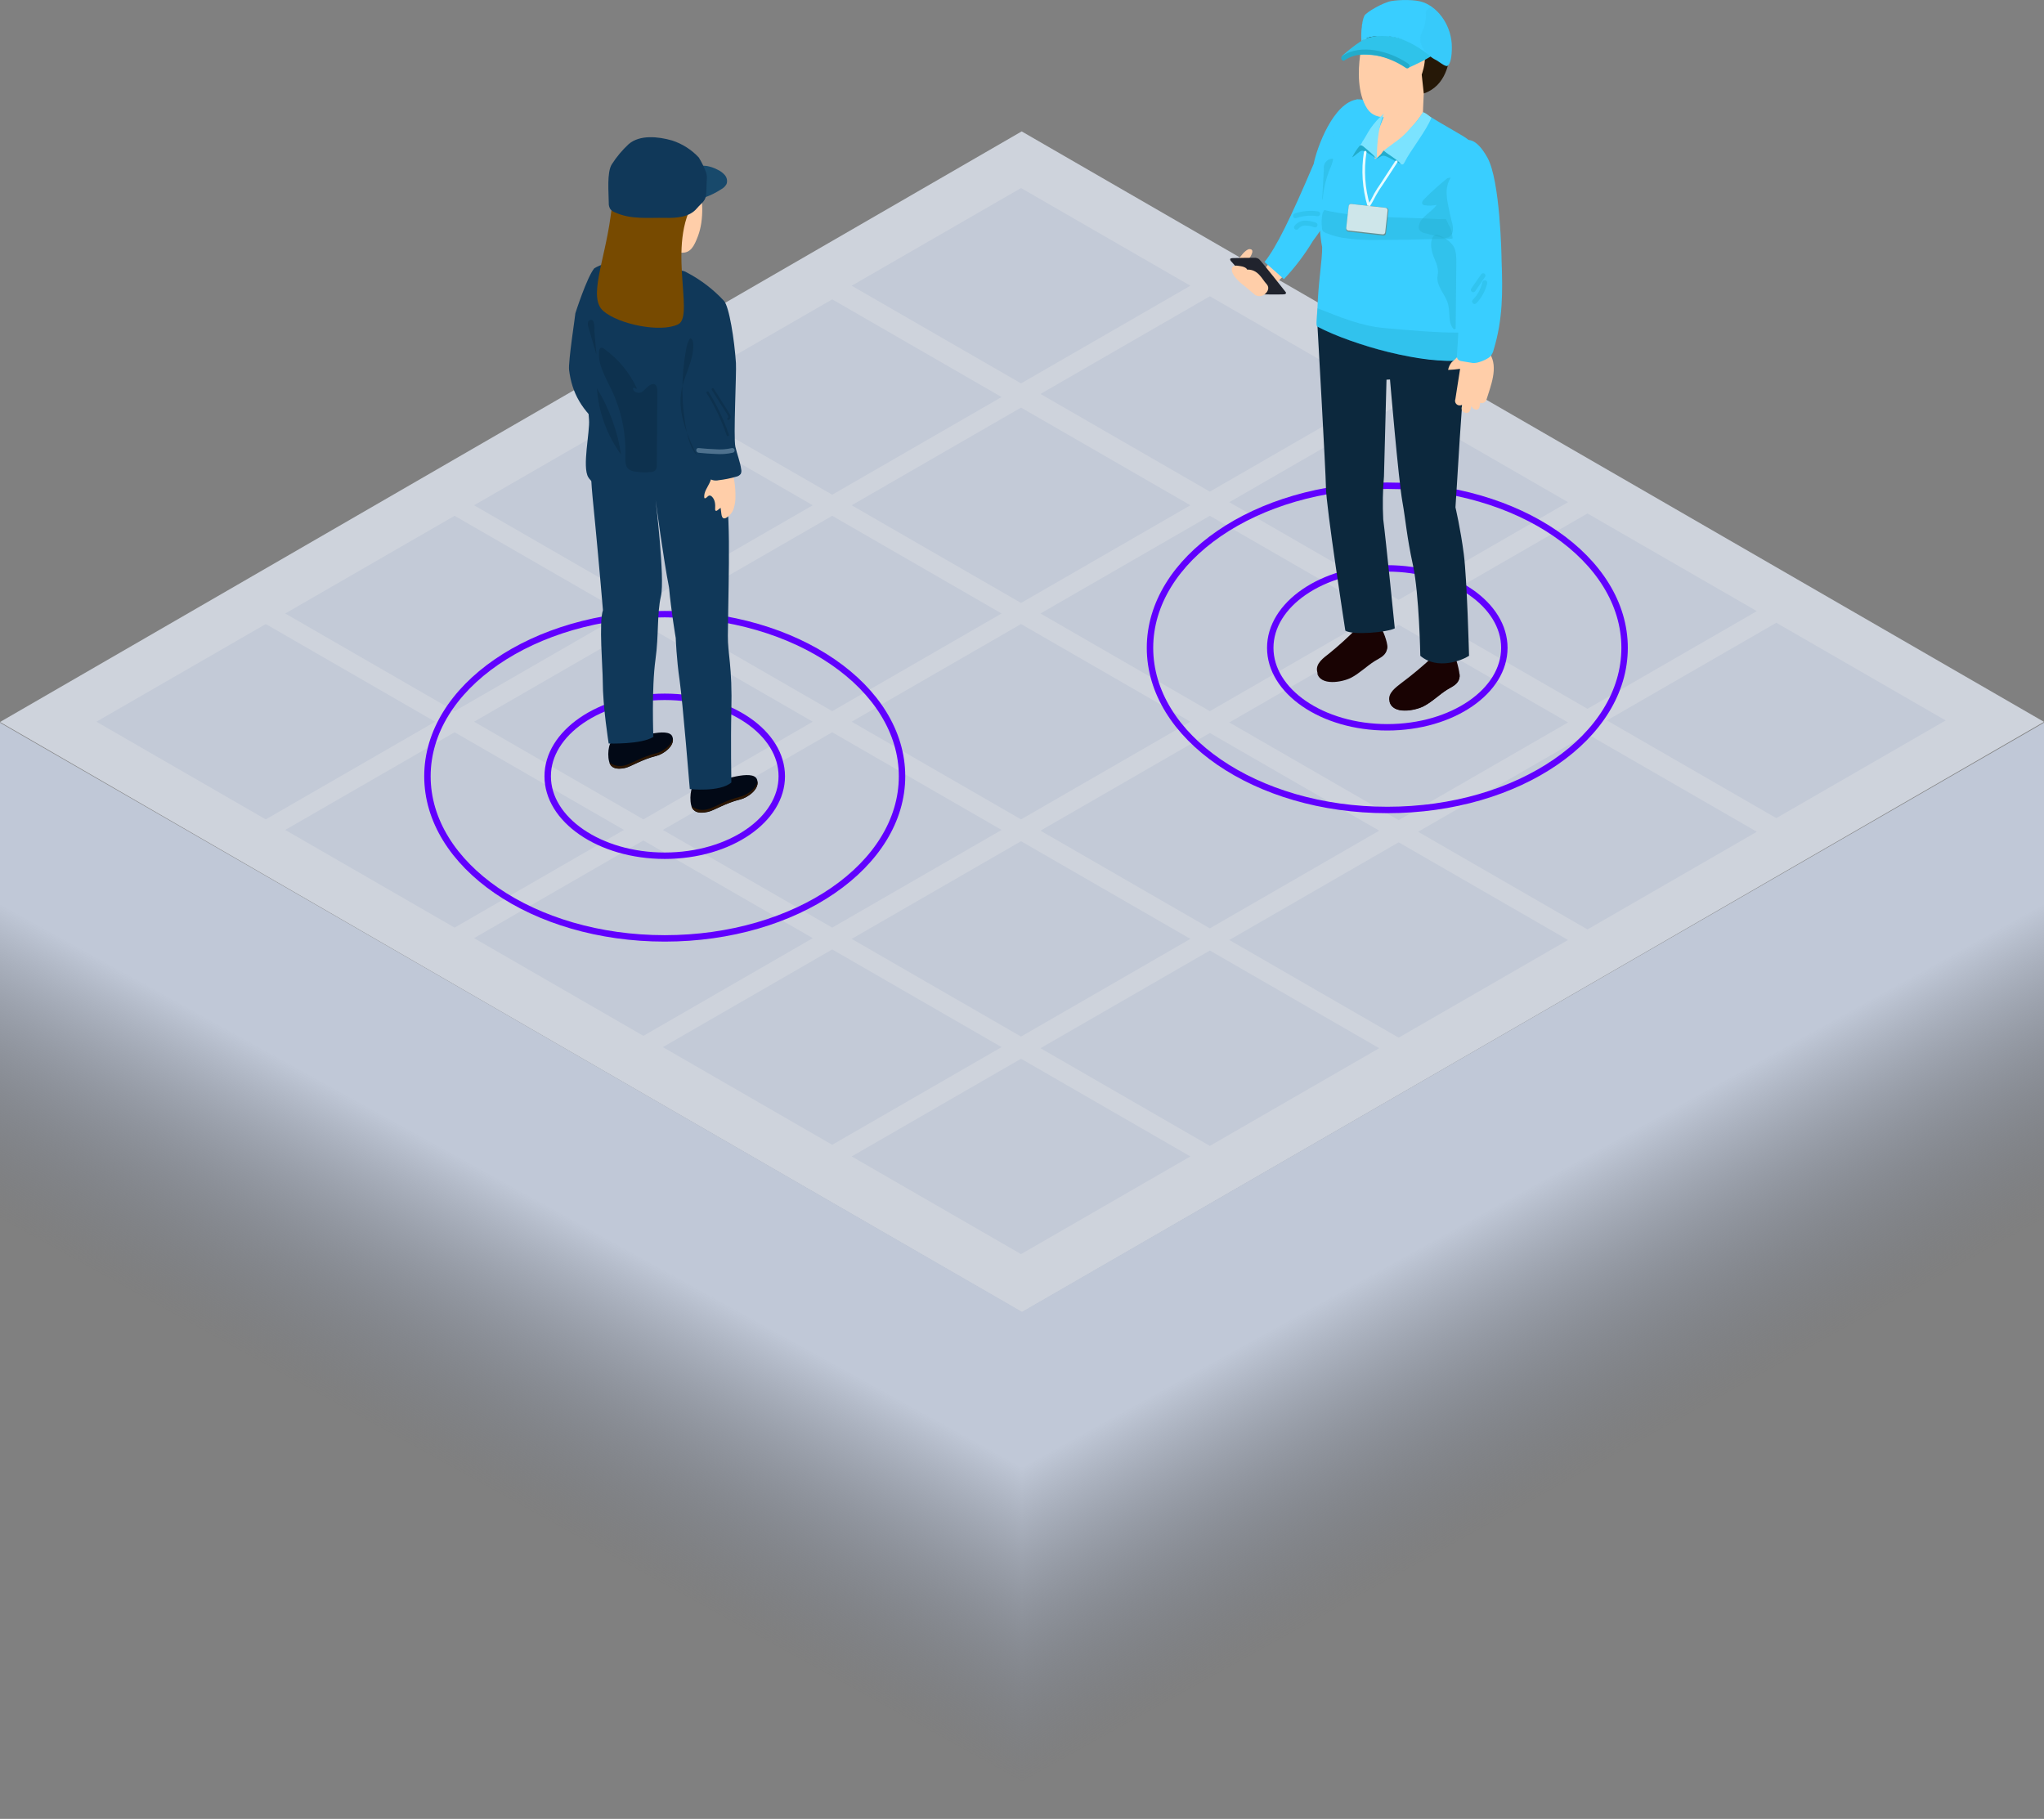 <svg width="318" height="283" viewBox="0 0 318 283" fill="none" xmlns="http://www.w3.org/2000/svg">
<rect x="0" y="0" width="318" height="283" fill="#808080" stroke="none"/>
<path d="M158.951 20.445L0 112.34L159 204.21L318 112.316L158.951 20.445Z" fill="#CED3DC"/>
<path d="M158.849 164.732L132.502 179.93L158.849 195.128L185.197 179.93L158.849 164.732Z" fill="#C3CAD7"/>
<path d="M129.474 147.724L103.127 162.922L129.474 178.12L155.822 162.922L129.474 147.724Z" fill="#C3CAD7"/>
<path d="M100.099 130.771L73.751 145.969L100.099 161.167L126.446 145.969L100.099 130.771Z" fill="#C3CAD7"/>
<path d="M70.724 113.932L44.376 129.13L70.724 144.328L97.071 129.13L70.724 113.932Z" fill="#C3CAD7"/>
<path d="M41.347 97.094L15 112.292L41.347 127.49L67.695 112.292L41.347 97.094Z" fill="#C3CAD7"/>
<path d="M188.225 147.893L161.878 163.091L188.225 178.289L214.573 163.091L188.225 147.893Z" fill="#C3CAD7"/>
<path d="M158.85 130.885L132.503 146.083L158.85 161.281L185.198 146.083L158.85 130.885Z" fill="#C3CAD7"/>
<path d="M129.474 113.933L103.127 129.131L129.474 144.329L155.822 129.131L129.474 113.933Z" fill="#C3CAD7"/>
<path d="M100.099 97.094L73.752 112.292L100.099 127.49L126.447 112.292L100.099 97.094Z" fill="#C3CAD7"/>
<path d="M70.724 80.255L44.376 95.453L70.724 110.651L97.071 95.453L70.724 80.255Z" fill="#C3CAD7"/>
<path d="M217.6 131.055L191.253 146.253L217.6 161.451L243.948 146.253L217.6 131.055Z" fill="#C3CAD7"/>
<path d="M188.224 114.047L161.877 129.245L188.224 144.443L214.572 129.245L188.224 114.047Z" fill="#C3CAD7"/>
<path d="M158.849 97.094L132.502 112.292L158.849 127.49L185.197 112.292L158.849 97.094Z" fill="#C3CAD7"/>
<path d="M129.474 80.255L103.126 95.453L129.474 110.651L155.821 95.453L129.474 80.255Z" fill="#C3CAD7"/>
<path d="M100.099 63.417L73.751 78.615L100.099 93.813L126.446 78.615L100.099 63.417Z" fill="#C3CAD7"/>
<path d="M246.975 114.216L220.628 129.414L246.975 144.612L273.323 129.414L246.975 114.216Z" fill="#C3CAD7"/>
<path d="M217.6 97.208L191.253 112.406L217.6 127.604L243.948 112.406L217.6 97.208Z" fill="#C3CAD7"/>
<path d="M188.224 80.255L161.877 95.453L188.224 110.651L214.572 95.453L188.224 80.255Z" fill="#C3CAD7"/>
<path d="M158.849 63.417L132.502 78.615L158.849 93.813L185.197 78.615L158.849 63.417Z" fill="#C3CAD7"/>
<path d="M129.474 46.578L103.126 61.776L129.474 76.974L155.821 61.776L129.474 46.578Z" fill="#C3CAD7"/>
<path d="M276.351 96.897L250.004 112.095L276.351 127.293L302.699 112.095L276.351 96.897Z" fill="#C3CAD7"/>
<path d="M246.975 79.888L220.628 95.087L246.975 110.285L273.323 95.087L246.975 79.888Z" fill="#C3CAD7"/>
<path d="M217.6 62.936L191.253 78.134L217.6 93.332L243.948 78.134L217.6 62.936Z" fill="#C3CAD7"/>
<path d="M188.224 46.097L161.877 61.295L188.224 76.493L214.572 61.295L188.224 46.097Z" fill="#C3CAD7"/>
<path d="M158.849 29.258L132.502 44.456L158.849 59.654L185.197 44.456L158.849 29.258Z" fill="#C3CAD7"/>
<path d="M252.75 100.799C252.75 107.691 248.687 113.985 242.007 118.577C235.329 123.168 226.077 126.024 215.832 126.024C205.587 126.024 196.335 123.168 189.657 118.577C182.977 113.985 178.914 107.691 178.914 100.799C178.914 93.907 182.977 87.614 189.657 83.021C196.335 78.43 205.587 75.574 215.832 75.574C226.077 75.574 235.329 78.43 242.007 83.021C248.687 87.614 252.75 93.907 252.75 100.799Z" stroke="#6100FF"/>
<path d="M234.041 100.799C234.041 104.139 232.072 107.218 228.778 109.482C225.486 111.746 220.91 113.162 215.832 113.162C210.754 113.162 206.178 111.746 202.886 109.482C199.592 107.218 197.623 104.139 197.623 100.799C197.623 97.46 199.592 94.381 202.886 92.116C206.178 89.853 210.754 88.437 215.832 88.437C220.91 88.437 225.486 89.853 228.778 92.116C232.072 94.381 234.041 97.46 234.041 100.799Z" stroke="#6100FF"/>
<g clip-path="url(#clip0)">
<path d="M226.216 102.036C224.897 103.135 222.938 102.132 222.863 102.228C221.321 103.669 219.701 105.022 218.01 106.28C217.194 106.928 215.915 107.799 216.147 109.025C216.56 111.253 220.109 110.544 221.443 109.886C222.777 109.227 223.875 108.078 225.138 107.288C226.045 106.736 226.936 106.432 227.077 105.262C227.152 104.614 226.457 102.005 226.216 102.036Z" fill="#190303"/>
<path d="M227.066 104.841C226.895 105.94 226.019 106.244 225.123 106.801C223.834 107.602 222.701 108.766 221.362 109.45C220.129 110.073 217.048 110.701 216.177 109.106C216.65 111.258 220.129 110.584 221.453 109.911C222.777 109.237 223.885 108.098 225.148 107.308C226.054 106.756 226.946 106.452 227.087 105.282C227.094 105.135 227.087 104.987 227.066 104.841V104.841Z" fill="#190303"/>
<path d="M214.817 97.751C213.503 98.85 211.203 97.65 211.107 97.751C209.736 99.143 208.289 100.457 206.772 101.686C205.952 102.335 204.673 103.206 204.91 104.431C205.317 106.66 208.867 105.976 210.201 105.292C211.535 104.608 212.637 103.484 213.901 102.689C214.802 102.142 215.693 101.833 215.834 100.663C215.915 100.02 215.069 97.751 214.817 97.751Z" fill="#190303"/>
<path d="M215.789 100.39C215.623 101.489 214.742 101.788 213.846 102.35C212.562 103.155 211.424 104.315 210.09 104.993C208.856 105.626 205.77 106.254 204.904 104.659C205.373 106.806 208.861 106.133 210.18 105.459C211.499 104.786 212.607 103.651 213.881 102.856C214.782 102.304 215.668 102 215.814 100.831C215.819 100.683 215.811 100.536 215.789 100.39V100.39Z" fill="#190303"/>
<path d="M228.339 51.342C228.279 53.368 227.363 63.861 227.091 68.454C226.819 73.048 226.436 78.938 226.436 78.938C226.436 78.938 227.227 82.285 227.735 86.22C228.244 90.155 228.551 102.036 228.551 102.036C227.544 102.704 223.667 104.325 220.969 102.036C220.969 102.036 220.798 92.414 219.821 87.916C218.844 83.419 218.683 80.857 218.185 78.082C217.576 74.719 216.252 59.045 216.252 59.045L215.708 59.075L215.315 74.126C215.122 76.346 215.084 78.576 215.199 80.801C215.582 83.683 216.997 97.761 216.997 97.761C215.854 98.4 210.397 98.855 209.304 98.121C209.304 98.121 206.283 78.679 206.283 75.767C206.283 73.833 204.914 49.726 204.914 49.726L228.339 51.342Z" fill="#0C283D"/>
<path d="M221.503 14.55C221.503 14.55 221.282 18.91 221.377 19.3C221.473 19.69 223.366 20.946 223.895 21.417C224.423 21.888 220.874 25.398 219.177 26.193C217.481 26.988 211.983 24.891 211.892 22.192C211.802 19.493 212.824 17.224 213.664 17.102C214.505 16.981 221.503 14.55 221.503 14.55Z" fill="#FFCEA9"/>
<path d="M196.744 41.852C195.012 44.12 194.151 40.51 194.151 40.51C194.151 40.51 195.535 38.757 194.382 38.757C193.738 38.798 192.837 40.13 192.837 40.13L194.307 42.49L198.123 44.439C198.123 44.439 198.828 43.791 199.769 42.844L197.589 40.783C197.292 41.153 197.01 41.502 196.744 41.852Z" fill="#FFCEA9"/>
<path d="M192.852 42.166C192.812 42.135 191.669 40.798 191.669 40.798C191.669 40.798 190.989 40.201 191.729 40.16C192.469 40.12 195.117 40.109 195.117 40.109C195.388 40.084 195.659 40.159 195.878 40.322C196.21 40.586 200.046 45.473 200.046 45.473C200.046 45.473 200.217 45.766 199.719 45.802C199.22 45.837 196.008 45.802 196.008 45.802L192.852 42.166Z" fill="#20232D"/>
<path d="M192.545 41.345C192.545 41.345 191.412 41.132 191.674 42.221C191.936 43.31 193.557 44.444 193.557 44.444L195.248 45.873C195.456 46.007 195.697 46.078 195.943 46.078C196.19 46.078 196.431 46.007 196.638 45.873C197.071 45.599 197.685 44.86 197.01 44.146C196.336 43.431 195.742 41.882 194.025 41.948C194.025 41.948 193.935 41.538 192.938 41.401" fill="#FFCEA9"/>
<path d="M210.347 18.049C210.518 17.082 210.583 16.059 211.248 15.451C207.411 15.872 204.844 23.098 204.386 25.479C200.701 34.129 198.576 38.458 196.733 40.763L199.754 43.432C201.473 41.605 202.992 39.598 204.285 37.446C205.921 35.344 208.373 31.171 208.373 31.171L211.016 18.439C210.84 18.241 210.605 18.105 210.347 18.049Z" fill="#39CEFF"/>
<path d="M228.34 21.665C227.65 21.103 225.355 19.923 221.382 17.482C221.382 17.482 219.172 21.28 213.921 24.759C213.126 22.09 216.061 16.575 216.061 16.575C215.558 16.53 211.681 15.168 211.027 15.507C206.747 19.751 204.275 31.257 205.695 38.438C205.725 40.514 205.091 43.796 204.955 48.172C204.925 49.119 204.683 50.704 204.955 50.815C210.493 53.717 221.715 56.806 227.459 56.011C229.115 55.783 227.525 51.195 228.33 49.726C228.834 48.81 229.065 37.066 229.433 32.65C229.604 28.477 230.087 23.093 228.34 21.665Z" fill="#39CEFF"/>
<path d="M211.691 8.047C212.194 4.664 214.636 2.097 218.105 2.289C219.5 2.363 220.838 2.877 221.928 3.756C223.018 4.636 223.807 5.837 224.182 7.191C224.558 8.546 224.501 9.984 224.02 11.305C223.54 12.625 222.659 13.76 221.503 14.55C221.378 15.06 221.196 15.555 220.959 16.024C219.731 17.472 216.021 18.363 214.953 18.221C213.584 18.024 212.849 17.447 212.194 15.943C211.041 13.274 211.409 9.724 211.691 8.047Z" fill="#FFCEA9"/>
<path d="M221.504 14.55L221.186 11.597C221.186 11.597 223.583 5.348 217.914 6.533C214.168 7.333 213.232 7.672 212.094 5.145C210.956 2.618 214.974 0.355 219.736 0.988C221.383 1.152 222.908 1.934 224.007 3.178C225.106 4.423 225.699 6.038 225.667 7.703C225.516 9.577 225.023 13.334 221.504 14.55Z" fill="#261807"/>
<g opacity="0.59">
<path opacity="0.59" d="M226.819 54.158C226.905 52.456 227.323 53.459 227.252 51.757C223.497 51.783 219.152 51.377 215.411 51.048C211.671 50.719 208.459 49.321 204.955 47.964C204.904 48.774 204.844 49.544 204.829 50.375C204.82 50.517 204.849 50.659 204.914 50.785C205.077 50.887 205.245 50.98 205.418 51.063C206.938 51.822 208.509 52.471 210.12 53.008C211.55 53.515 213.005 54.021 214.47 54.406C218.1 55.368 220.204 55.647 224.539 56.138C225.272 56.206 226.01 56.206 226.744 56.138C226.88 56.011 226.809 54.345 226.819 54.158Z" fill="#23ACCC"/>
</g>
<path d="M228.576 49.772C227.504 49.894 227.635 50.684 227.766 51.575C227.995 52.55 227.925 53.573 227.564 54.507C227.084 55.205 226.506 55.829 225.848 56.361C225.561 56.703 225.37 57.115 225.294 57.556C225.917 57.532 226.539 57.477 227.157 57.389L226.422 62.104C226.388 62.193 226.372 62.287 226.374 62.382C226.377 62.477 226.398 62.571 226.437 62.657C226.476 62.744 226.532 62.822 226.601 62.887C226.67 62.952 226.751 63.002 226.839 63.035C226.946 63.076 227.06 63.09 227.173 63.078C227.285 63.066 227.394 63.027 227.489 62.965C227.479 63.06 227.464 63.155 227.444 63.248C227.106 64.094 228.39 64.681 228.727 63.836C228.808 63.606 228.878 63.373 228.939 63.137C229.07 63.75 229.996 64.033 230.182 63.334L230.213 63.122C230.259 63.021 230.277 62.908 230.263 62.797V62.671C230.362 62.706 230.467 62.721 230.572 62.715C230.677 62.709 230.78 62.681 230.874 62.634C230.968 62.586 231.051 62.52 231.119 62.44C231.187 62.359 231.239 62.266 231.27 62.164V62.164C231.869 60.139 233.178 57.176 231.773 55.019C231.84 53.699 231.692 52.376 231.335 51.104C231.028 49.833 229.865 49.64 228.576 49.772Z" fill="#FFCEA9"/>
<path d="M233.611 40.525C233.611 39.958 233.405 28.041 231.391 24.491C229.629 21.377 228.164 21.382 227.122 22.334C226.23 23.149 224.338 26.973 224.791 28.983C225.244 30.994 226.764 35.607 227.378 39.112L227.444 40.449C227.107 45.412 227.016 50.258 226.674 55.221C226.633 55.45 226.672 55.686 226.784 55.89C226.964 56.08 227.209 56.192 227.469 56.204L229.09 56.472C229.805 56.594 231.3 55.966 231.829 55.49C232.102 55.188 232.291 54.82 232.378 54.421C233.817 49.671 233.797 45.422 233.611 40.525Z" fill="#39CEFF"/>
<path d="M221.382 17.482C221.382 17.482 220.632 18.632 220.401 18.87C219.192 20.131 218.719 20.941 216.992 22.151C216.373 22.582 215.275 23.438 215.275 23.438C215.718 23.909 217.219 24.689 217.838 25.403C217.874 25.456 217.921 25.5 217.976 25.533C218.031 25.567 218.092 25.588 218.155 25.595C218.326 25.595 218.437 25.418 218.513 25.261C219.358 23.498 222.037 20.171 222.681 18.313C222.681 18.313 221.614 17.381 221.382 17.482Z" fill="#7BE3FF"/>
<path d="M213.171 20.045C212.753 20.688 212.416 21.381 211.983 22.009C211.94 22.061 211.908 22.121 211.893 22.187C211.893 22.253 211.545 22.632 211.606 22.653C212.255 22.845 213.806 24.172 214.208 24.714C214.208 21.969 214.536 19.497 215.276 17.695C214.478 18.385 213.771 19.175 213.171 20.045V20.045Z" fill="#7BE3FF"/>
<path d="M215.633 23.742C215.587 23.706 215.331 23.438 215.275 23.438C215.22 23.438 215.074 23.711 214.883 23.944C214.691 24.177 214.354 24.476 214.208 24.709C214.263 24.678 214.772 24.369 214.873 24.319C214.995 24.248 215.135 24.214 215.275 24.223C215.748 24.223 217.455 25.347 217.913 25.474C217.324 24.825 215.985 24.03 215.633 23.742Z" fill="#23ACCC"/>
<path d="M212.346 22.987C212.104 22.769 211.842 22.577 211.691 22.607C211.54 22.637 211.465 22.769 211.374 22.881C210.983 23.376 210.645 23.913 210.367 24.481C210.745 24.324 211.5 23.468 211.908 23.438C212.316 23.407 214.224 24.714 214.224 24.714C213.632 24.101 213.005 23.525 212.346 22.987V22.987Z" fill="#23ACCC"/>
<g opacity="0.6">
<path opacity="0.6" d="M226.467 51.16L226.573 40.904C226.573 39.993 226.572 39.02 226.094 38.246C225.558 37.543 224.841 37.001 224.02 36.681C223.818 36.556 223.581 36.501 223.345 36.524C223.206 36.574 223.082 36.659 222.984 36.77C222.887 36.882 222.819 37.017 222.787 37.162C222.414 38.276 222.842 39.492 223.29 40.58C223.549 41.103 223.697 41.673 223.723 42.257C223.723 42.555 223.642 42.849 223.627 43.153C223.552 44.672 224.901 45.862 225.289 47.326C225.636 48.653 225.233 50.283 226.195 51.251" fill="#23ACCC"/>
</g>
<g opacity="0.6">
<path opacity="0.6" d="M229.518 45.29L231.064 43.062C231.111 42.976 231.124 42.876 231.099 42.781C231.073 42.686 231.012 42.605 230.928 42.556C230.842 42.509 230.743 42.497 230.649 42.522C230.555 42.548 230.475 42.609 230.424 42.692L228.879 44.916C228.831 45.001 228.819 45.102 228.844 45.197C228.869 45.291 228.931 45.372 229.015 45.422C229.1 45.468 229.199 45.48 229.292 45.455C229.385 45.431 229.466 45.372 229.518 45.29V45.29Z" fill="#24B2D3"/>
</g>
<g opacity="0.6">
<path opacity="0.6" d="M229.668 47.189C230.51 46.333 231.099 45.258 231.37 44.085C231.394 43.988 231.379 43.885 231.329 43.798C231.28 43.712 231.199 43.648 231.103 43.619C231.056 43.605 231.006 43.601 230.957 43.607C230.907 43.613 230.86 43.628 230.817 43.653C230.774 43.677 230.736 43.71 230.705 43.75C230.675 43.789 230.653 43.834 230.64 43.882C230.402 44.929 229.879 45.888 229.13 46.653C228.787 47.002 229.321 47.539 229.663 47.189H229.668Z" fill="#24B2D3"/>
</g>
<g opacity="0.6">
<path opacity="0.6" d="M202.06 35.547C202.118 35.471 202.184 35.404 202.257 35.344L202.352 35.283L202.463 35.222C202.631 35.149 202.809 35.103 202.992 35.086C203.508 35.089 204.02 35.186 204.502 35.374C204.599 35.401 204.702 35.388 204.79 35.338C204.877 35.288 204.941 35.206 204.968 35.108C204.994 35.011 204.982 34.907 204.932 34.819C204.882 34.731 204.8 34.667 204.703 34.64C204.11 34.409 203.476 34.306 202.841 34.336C202.554 34.361 202.275 34.448 202.024 34.59C201.773 34.732 201.555 34.927 201.386 35.162C201.357 35.205 201.337 35.253 201.328 35.304C201.318 35.355 201.319 35.407 201.331 35.458C201.342 35.508 201.364 35.556 201.394 35.598C201.424 35.64 201.463 35.675 201.507 35.701C201.552 35.727 201.601 35.744 201.652 35.751C201.703 35.757 201.755 35.753 201.804 35.739C201.854 35.724 201.9 35.7 201.939 35.666C201.979 35.633 202.012 35.593 202.035 35.547H202.06Z" fill="#24B2D3"/>
</g>
<g opacity="0.6">
<path opacity="0.6" d="M201.632 33.941C202.687 33.579 203.812 33.473 204.915 33.632C205.011 33.656 205.113 33.641 205.2 33.591C205.286 33.541 205.35 33.46 205.378 33.364C205.391 33.316 205.394 33.265 205.388 33.216C205.381 33.166 205.365 33.118 205.34 33.075C205.316 33.032 205.283 32.994 205.243 32.964C205.204 32.933 205.159 32.911 205.111 32.898C203.879 32.708 202.62 32.814 201.436 33.207C200.973 33.364 201.174 34.098 201.632 33.941V33.941Z" fill="#24B2D3"/>
</g>
<g opacity="0.6">
<path opacity="0.6" d="M205.694 31.146L205.966 26.264C205.939 26.081 205.949 25.895 205.996 25.717C206.042 25.538 206.123 25.371 206.235 25.225C206.347 25.079 206.487 24.957 206.646 24.867C206.806 24.776 206.982 24.719 207.164 24.699C207.193 24.685 207.224 24.678 207.255 24.678C207.286 24.678 207.317 24.685 207.346 24.699C207.401 24.739 207.396 24.825 207.386 24.891C207.268 25.39 207.1 25.875 206.883 26.34C206.303 27.798 205.933 29.333 205.785 30.897" fill="#23ACCC"/>
</g>
<g opacity="0.6">
<path opacity="0.6" d="M225.179 27.722C223.913 28.743 222.705 29.834 221.559 30.989C221.337 31.216 221.116 31.586 221.337 31.809C221.43 31.886 221.545 31.931 221.665 31.936C222.279 32.033 222.906 32.011 223.512 31.87C222.717 33.04 221.111 33.647 220.768 35.02C220.689 35.269 220.709 35.54 220.824 35.775C221.036 36.052 221.349 36.234 221.695 36.281L224.101 36.899C224.495 37.047 224.926 37.063 225.33 36.944C225.537 36.837 225.712 36.676 225.837 36.479C225.963 36.281 226.034 36.054 226.045 35.82C226.057 35.355 225.99 34.891 225.848 34.447C225.622 33.531 225.42 32.609 225.254 31.682C225.099 30.987 225.038 30.273 225.073 29.561C225.128 28.875 225.344 28.212 225.702 27.626" fill="#23ACCC"/>
</g>
<path d="M215.92 5.581C214.8 5.476 213.671 5.602 212.602 5.951C211.519 6.335 208.771 8.635 208.735 8.797C212.003 8.174 215.638 8.498 218.084 9.951C218.404 10.184 218.751 10.376 219.116 10.524C219.252 10.524 223.184 8.69 222.852 8.468C219.298 6.087 217.495 5.778 215.92 5.581Z" fill="#2FC3EA"/>
<path d="M221.443 0.36C220.209 -0.106 217.757 -0.051 216.474 0.162C215.19 0.375 212.532 1.919 212.275 2.441C211.852 3.302 211.721 5.15 211.797 6.381C212.216 6.119 212.668 5.913 213.141 5.768C214.758 5.465 216.425 5.568 217.994 6.067C219.58 6.675 221.057 7.54 222.364 8.63C222.666 8.904 223.005 9.134 223.371 9.313C223.748 9.46 224.881 10.483 225.218 10.24C225.692 9.886 225.873 8.771 225.873 7.343C225.883 4.244 223.975 1.307 221.443 0.36Z" fill="#39CEFF"/>
<path d="M209.204 9.379C210.573 8.407 212.361 8.316 213.972 8.594C215.68 8.925 217.304 9.602 218.744 10.584C219.152 10.853 219.53 10.194 219.127 9.931C217.546 8.848 215.748 8.126 213.861 7.814C212.149 7.571 210.276 7.693 208.826 8.721C208.429 8.999 208.826 9.663 209.204 9.379Z" fill="#23ACCC"/>
<g opacity="0.59">
<path opacity="0.59" d="M225.954 36.772C225.922 36.108 225.709 35.465 225.339 34.913C225.229 34.632 225.102 34.358 224.957 34.093C224.886 34.053 223.95 34.093 223.854 34.093C217.914 33.764 211.268 33.926 206.022 32.685L205.77 33.141C205.591 33.946 205.562 34.777 205.685 35.592C205.684 35.734 205.736 35.872 205.831 35.977C205.981 36.101 206.152 36.198 206.334 36.266C207.192 36.618 208.087 36.87 209.003 37.015C210.791 37.271 212.598 37.378 214.404 37.334C217.425 37.334 220.433 37.285 223.426 37.187C223.794 37.187 225.843 37.233 225.979 37.086C226.024 37.045 225.959 36.828 225.954 36.772Z" fill="#23ACCC"/>
</g>
<path d="M212.199 23.61C211.747 26.44 211.938 29.337 212.758 32.083C212.769 32.117 212.79 32.148 212.818 32.171C212.846 32.194 212.879 32.209 212.915 32.214C212.951 32.219 212.987 32.213 213.02 32.198C213.053 32.183 213.081 32.158 213.101 32.128C213.478 31.556 213.78 30.948 214.108 30.34C214.421 29.781 214.765 29.24 215.14 28.72C215.915 27.575 216.65 26.395 217.405 25.251C217.541 25.048 217.214 24.856 217.078 25.058C216.308 26.203 215.568 27.383 214.817 28.527C214.454 29.032 214.118 29.556 213.81 30.097C213.505 30.727 213.169 31.34 212.804 31.936L213.151 31.981C212.347 29.302 212.158 26.475 212.597 23.711C212.637 23.468 212.27 23.367 212.23 23.61H212.199Z" fill="#E6FBFF"/>
<path d="M215.695 32.342L210.226 31.731C210.027 31.709 209.848 31.853 209.826 32.053L209.43 35.637C209.408 35.837 209.552 36.017 209.751 36.039L215.22 36.651C215.419 36.673 215.598 36.529 215.62 36.329L216.016 32.745C216.038 32.545 215.894 32.364 215.695 32.342Z" fill="#639193"/>
<path d="M215.561 32.334L210.223 31.737C210.024 31.715 209.844 31.859 209.822 32.059L209.446 35.462C209.424 35.662 209.568 35.842 209.767 35.865L215.106 36.461C215.305 36.484 215.484 36.339 215.506 36.139L215.882 32.737C215.904 32.536 215.76 32.356 215.561 32.334Z" fill="#CEE6EA"/>
<g opacity="0.3">
<path opacity="0.3" d="M221.821 1.803C221.878 2.633 221.781 3.465 221.534 4.259C221.346 4.642 221.178 5.034 221.03 5.434C220.878 6.078 220.968 6.756 221.282 7.338C221.596 7.914 222.022 8.421 222.536 8.827C223.255 9.425 224.073 9.893 224.952 10.21C225.031 10.246 225.117 10.262 225.204 10.255C225.385 10.225 225.486 10.027 225.536 9.85C225.763 8.975 225.878 8.075 225.878 7.171C225.869 6.21 225.671 5.26 225.294 4.376C224.759 3.117 223.926 2.01 222.868 1.15C222.671 0.988 222.158 1.312 222.012 1.519" fill="#23ACCC"/>
</g>
</g>
<path d="M140.336 120.78C140.336 127.672 136.273 133.966 129.593 138.558C122.915 143.149 113.663 146.005 103.418 146.005C93.173 146.005 83.921 143.149 77.243 138.558C70.563 133.966 66.5 127.672 66.5 120.78C66.5 113.889 70.563 107.595 77.243 103.002C83.921 98.411 93.173 95.555 103.418 95.555C113.663 95.555 122.915 98.411 129.593 103.002C136.273 107.595 140.336 113.889 140.336 120.78Z" stroke="#6100FF"/>
<path d="M121.627 120.78C121.627 124.12 119.658 127.198 116.364 129.463C113.072 131.727 108.496 133.143 103.418 133.143C98.34 133.143 93.764 131.727 90.472 129.463C87.178 127.198 85.209 124.12 85.209 120.78C85.209 117.44 87.178 114.362 90.472 112.097C93.764 109.834 98.34 108.418 103.418 108.418C108.496 108.418 113.072 109.834 116.364 112.097C119.658 114.362 121.627 117.44 121.627 120.78Z" stroke="#6100FF"/>
<g clip-path="url(#clip1)">
<path d="M107.945 122.004C108.481 122.17 109.048 122.217 109.604 122.142C110.161 122.067 110.694 121.872 111.167 121.571C112.033 121.571 117.135 119.587 117.772 121.273C118.335 122.736 116.303 124.12 115.201 124.383C112.822 124.958 111.059 126.143 110.104 126.333C109.39 126.484 108.469 126.582 107.901 126.021C107.211 125.353 107.27 122.877 107.945 122.004Z" fill="#020916"/>
<path d="M110.1 125.904C111.079 125.704 112.817 124.52 115.196 123.954C116.112 123.735 117.689 122.741 117.845 121.551C118.061 122.911 116.215 124.12 115.196 124.364C112.817 124.939 111.054 126.124 110.1 126.314C109.385 126.465 108.464 126.562 107.896 126.002C107.747 125.841 107.64 125.647 107.583 125.436C107.937 125.705 108.348 125.887 108.785 125.968C109.222 126.049 109.673 126.027 110.1 125.904V125.904Z" fill="#2D1703"/>
<path d="M95.142 115.321C95.609 115.479 96.107 115.524 96.594 115.451C97.081 115.378 97.544 115.19 97.943 114.902C98.78 114.926 103.99 112.991 104.607 114.614C105.15 116.038 103.182 117.354 102.158 117.607C99.862 118.163 98.168 119.299 97.262 119.494C96.577 119.635 95.686 119.733 95.142 119.197C94.447 118.543 94.481 116.155 95.142 115.321Z" fill="#020916"/>
<path d="M97.222 119.08C98.143 118.885 99.837 117.749 102.119 117.193C102.995 116.983 104.513 116.023 104.665 114.882C104.87 116.194 103.098 117.354 102.119 117.588C99.822 118.144 98.128 119.279 97.222 119.474C96.537 119.616 95.646 119.713 95.102 119.177C94.96 119.021 94.856 118.834 94.799 118.631C95.14 118.888 95.537 119.063 95.957 119.141C96.378 119.218 96.811 119.198 97.222 119.08Z" fill="#2D1703"/>
<path d="M93.776 105.967C93.776 104.017 93.15 96.773 93.806 94.94C93.806 94.94 93.14 87.111 92.64 81.973C91.901 74.393 91.793 74.027 92.121 69.425C92.43 65.155 96.038 63.522 96.665 60.651L109.091 61.626C109.091 61.626 111.025 65.716 112.425 72.701C113.826 79.687 113.356 87.891 113.238 98.898C113.204 101.73 113.953 103.583 113.782 110.646C113.669 115.399 113.782 121.751 113.782 121.751C111.96 123.301 107.319 122.77 107.319 122.77C107.319 122.77 106.202 109.077 105.732 105.845C105.243 102.501 105.13 99.269 105.13 99.269C105.13 99.269 104.42 95.12 104.087 91.41C103.24 87.169 101.997 77.795 101.997 77.795C101.997 77.795 103.466 89.982 102.829 92.746C102.193 95.51 102.506 98.801 101.982 102.574C101.346 107.136 101.649 114.658 101.649 114.658C99.754 115.857 94.697 115.682 94.697 115.682C94.697 115.682 93.776 109.954 93.776 105.967Z" fill="#103859"/>
<path d="M96.562 40.24C99.21 40.084 99.465 40.518 99.676 39.587C99.749 39.251 99.896 36.931 99.896 36.931C99.652 36.622 99.431 36.296 99.235 35.956C98.026 35.218 97.08 34.122 96.53 32.822C95.979 31.521 95.853 30.081 96.167 28.705C96.482 27.329 97.222 26.086 98.283 25.15C99.345 24.215 100.674 23.634 102.084 23.491C105.595 23.125 108.175 25.582 108.866 28.951C109.238 30.618 109.62 34.02 108.582 36.75C107.994 38.295 107.451 39.373 106.05 39.319C105.584 39.275 105.123 39.193 104.67 39.075C104.59 39.722 104.564 40.374 104.591 41.025C104.625 41.698 104.513 42.039 105.84 42.848C107.167 43.658 103.832 45.334 101.658 45.169C99.485 45.003 97.037 43.706 96.366 42.297C95.622 40.713 95.318 40.318 96.562 40.24Z" fill="#FFCEA9"/>
<path d="M89.516 48.737C89.516 48.737 91.298 43.151 92.454 41.747C92.975 41.433 93.539 41.194 94.128 41.04C94.128 41.04 94.094 43.331 94.064 45.32C94.446 47.314 94.691 49.356 94.691 49.356L93.883 50.731C93.883 50.731 93.648 50.677 93.286 50.575C92.62 52.749 91.758 55.81 91.886 57.044C92.243 60.578 95.714 63.634 95.714 63.634L94.001 66.715C90.446 63.849 88.982 61.104 88.537 57.57C88.375 56.347 89.55 48.771 89.516 48.737Z" fill="#103859"/>
<path d="M99.191 40.187C98.701 40.791 98.647 41.557 100.537 42.029C101.909 42.419 103.375 42.307 104.67 41.713C106.157 42.341 107.587 43.096 108.944 43.969C110.574 49.244 109.252 49.926 109.923 53.719C109.664 55.625 109.345 60.544 109.267 61.645C105.664 64.151 98.349 63.293 96.709 60.641C96.679 59.753 96.596 58.867 96.459 57.989C94.736 51.652 93.394 49.961 93.874 45.174C94.148 42.439 94.363 41.059 95.832 40.328C96.709 40.041 98.657 40.153 99.191 40.187Z" fill="#F4F4F4"/>
<path d="M107.744 52.369C109.83 52.068 111.759 51.095 113.238 49.6L109.913 45.008C109.913 45.008 108.043 42.653 105.57 43.989C105.57 43.989 103.705 44.184 105.57 48.069C107.436 51.954 107.744 52.369 107.744 52.369Z" fill="#EDEDED"/>
<path d="M93.178 41.464L101.923 45.973C103.759 46.919 105.61 47.879 107.147 49.249C108.685 50.619 109.899 52.462 110.085 54.509C110.168 55.484 110.021 56.522 110.403 57.434L109.527 58.472C110.839 63.527 113.169 70.917 112.954 76.133C109.874 75.889 104.596 76.26 101.517 76.094C98.437 75.928 93.193 76.879 91.538 74.276C90.525 72.677 91.803 67.164 91.636 65.282C90.951 57.492 92.033 49.2 93.178 41.464Z" fill="#103859"/>
<path d="M113.801 72.925C114.234 74.336 114.442 75.804 114.418 77.279C114.429 77.91 114.334 78.54 114.139 79.141C113.936 79.746 113.518 80.255 112.964 80.574C112.876 80.629 112.774 80.658 112.67 80.657C112.376 80.657 112.269 80.272 112.234 79.984L112.112 79.009L111.622 79.394C111.59 79.429 111.549 79.454 111.503 79.469C111.458 79.483 111.41 79.486 111.363 79.477C111.26 79.433 111.25 79.292 111.26 79.18C111.304 78.483 111.26 77.717 110.712 77.23C110.628 77.151 110.518 77.105 110.403 77.098C110.08 77.098 109.87 77.654 109.586 77.503C109.409 76.586 110.139 75.777 110.491 74.914C110.844 74.052 110.819 73.116 111.172 72.272C111.183 72.233 111.202 72.197 111.228 72.166C111.254 72.135 111.287 72.109 111.324 72.092C111.417 72.058 111.515 72.126 111.593 72.185L113.179 73.447" fill="#FFCEA9"/>
<path d="M104.763 42.853C104.9 42.635 105.089 42.454 105.312 42.325C105.536 42.196 105.788 42.123 106.046 42.112C106.327 42.145 106.597 42.238 106.839 42.385C109.006 43.519 110.964 45.012 112.626 46.802C113.449 47.689 114.261 52.905 114.496 56.483C114.599 58.004 114.08 68.017 114.408 69.504C114.673 70.693 115.152 71.829 115.314 73.033C115.371 73.266 115.346 73.512 115.245 73.73C115.071 73.96 114.816 74.117 114.531 74.169C113.644 74.428 112.736 74.611 111.818 74.715C111.556 74.774 111.284 74.78 111.019 74.73C110.755 74.681 110.503 74.577 110.281 74.427C110.079 74.213 109.925 73.959 109.83 73.681C108.195 69.674 109.909 59.783 109.062 55.542C108.927 54.746 108.717 53.964 108.435 53.207C107.883 52.027 107.175 50.925 106.33 49.931C105.494 48.933 104.832 47.803 104.371 46.587C104.141 45.977 104.056 45.322 104.124 44.674C104.192 44.026 104.411 43.403 104.763 42.853Z" fill="#103859"/>
<path d="M109.507 26.947C109.209 24.71 106.893 24.266 106.036 24.427C104.88 23.637 103.477 23.291 102.085 23.452C98.932 23.779 96.865 25.811 95.911 28.96C95.47 30.14 95.24 31.861 94.981 33.767C94.026 40.767 91.475 46.319 93.864 48.391C96.253 50.463 102.785 51.803 105.512 50.458C108.239 49.112 103.265 37.101 108.675 30.403C109.938 28.897 110.056 27.761 109.507 26.947Z" fill="#774A00"/>
<g opacity="0.5">
<path opacity="0.5" d="M96.63 70.737C94.425 67.72 93.121 64.144 92.87 60.422C94.801 63.576 96.079 67.083 96.63 70.737V70.737Z" fill="#051D2D"/>
</g>
<g opacity="0.5">
<path opacity="0.5" d="M91.484 50.121C91.504 50.055 91.538 49.993 91.584 49.94C91.63 49.887 91.686 49.845 91.75 49.816C91.813 49.787 91.882 49.772 91.952 49.771C92.022 49.771 92.091 49.786 92.155 49.814C92.269 49.909 92.345 50.04 92.371 50.185C92.493 50.619 92.528 51.073 92.473 51.52L92.792 55.191C92.38 53.778 91.964 52.364 91.553 50.95C91.448 50.687 91.424 50.398 91.484 50.121Z" fill="#051D2D"/>
</g>
<g opacity="0.5">
<path opacity="0.5" d="M108.68 71.356C107.03 68.002 105.336 64.351 106.026 60.68C106.516 58.243 108.009 55.942 107.848 53.451C107.848 53.105 107.691 52.676 107.358 52.637C107.027 53.167 106.816 53.763 106.741 54.382C105.963 58.522 105.978 62.771 106.785 66.905C107.054 68.309 107.451 69.752 108.396 70.829" fill="#051D2D"/>
</g>
<g opacity="0.5">
<path opacity="0.5" d="M99.123 60.519C97.987 58.015 96.207 55.854 93.963 54.255C93.903 54.198 93.831 54.155 93.752 54.129C93.673 54.102 93.59 54.094 93.507 54.104C93.292 54.158 93.218 54.421 93.199 54.645C92.993 56.756 94.217 58.706 95.128 60.627C96.674 63.883 97.416 67.459 97.292 71.058C97.292 71.731 97.253 72.521 97.752 72.96C98.055 73.193 98.418 73.337 98.8 73.374C99.596 73.507 100.406 73.533 101.209 73.452C101.48 73.453 101.743 73.36 101.953 73.189C102.143 72.934 102.227 72.616 102.188 72.302C102.217 68.486 102.243 64.668 102.266 60.846C102.266 60.437 102.208 59.925 101.821 59.783C101.638 59.73 101.441 59.749 101.272 59.837C100.685 60.09 100.342 60.709 99.804 61.017C99.265 61.324 98.276 60.88 98.545 60.305" fill="#051D2D"/>
</g>
<g opacity="0.5">
<path opacity="0.5" d="M110.732 60.656L112.171 62.942L112.881 64.068C112.935 64.151 113.478 64.897 113.258 64.985C113.038 65.072 113.136 65.428 113.356 65.34C113.424 65.31 113.484 65.266 113.534 65.211C113.583 65.156 113.621 65.092 113.644 65.022C113.668 64.952 113.676 64.878 113.67 64.804C113.663 64.731 113.641 64.659 113.606 64.595C113.525 64.398 113.422 64.211 113.297 64.039L112.832 63.303L111.045 60.475C110.923 60.276 110.604 60.475 110.732 60.656V60.656Z" fill="#051D2D"/>
</g>
<g opacity="0.5">
<path opacity="0.5" d="M109.933 61.168C111.222 63.229 112.267 65.433 113.047 67.734C113.125 67.953 113.478 67.861 113.404 67.636C112.611 65.306 111.553 63.074 110.251 60.982C110.124 60.782 109.806 60.982 109.933 61.168Z" fill="#051D2D"/>
</g>
<path d="M112.788 27.269C112.473 26.896 112.078 26.6 111.632 26.401C111.106 26.121 110.54 25.926 109.953 25.821C108.882 25.715 107.801 25.811 106.765 26.104L101.458 27.259L102.192 28.863C102.07 28.863 102.046 29.058 102.124 29.15C102.218 29.228 102.335 29.271 102.457 29.272C103.349 29.391 104.217 29.651 105.027 30.043C105.82 30.423 106.584 30.939 107.475 31.061C108.212 31.12 108.951 31.005 109.634 30.725C110.554 30.393 111.431 29.956 112.249 29.423C112.579 29.24 112.85 28.968 113.032 28.639C113.114 28.409 113.134 28.162 113.091 27.922C113.048 27.682 112.944 27.457 112.788 27.269V27.269Z" fill="#18496B"/>
<g opacity="0.62">
<path opacity="0.62" d="M113.835 69.723C113.001 69.913 112.142 69.972 111.289 69.898C110.423 69.869 109.551 69.801 108.689 69.713C108.2 69.664 108.2 70.395 108.689 70.444C109.581 70.532 110.472 70.605 111.368 70.635C112.261 70.701 113.159 70.632 114.031 70.43C114.125 70.404 114.205 70.342 114.253 70.257C114.302 70.173 114.314 70.072 114.288 69.979C114.262 69.885 114.2 69.805 114.115 69.757C114.03 69.71 113.929 69.697 113.835 69.723V69.723Z" fill="#B0CEE2"/>
</g>
<path d="M109.869 26.874C109.563 26.047 109.176 25.252 108.714 24.5C107.577 23.283 106.148 22.374 104.562 21.858C102.378 21.234 99.538 20.941 97.815 22.418C96.815 23.345 95.936 24.393 95.201 25.538C94.373 26.791 94.711 30.077 94.711 31.573C94.691 31.916 94.778 32.257 94.96 32.548C95.152 32.764 95.392 32.931 95.661 33.036C98.177 34.196 100.792 33.835 103.563 33.898C105.296 33.937 107.25 33.782 108.371 32.47C109.282 31.407 109.84 31.32 109.889 29.921C109.913 29.267 109.933 28.614 109.957 27.971C109.998 27.603 109.968 27.231 109.869 26.874V26.874Z" fill="#103859"/>
</g>
<path d="M0 112.445L159 204.11V282.445L0 190.78V112.445Z" fill="url(#paint0_linear)"/>
<path d="M318 112.445L159 204.11V282.445L318 190.78V112.445Z" fill="url(#paint1_linear)"/>
<defs>
<linearGradient id="paint0_linear" x1="64.28" y1="224.979" x2="94.697" y2="169.799" gradientUnits="userSpaceOnUse">
<stop stop-color="#727C8F" stop-opacity="0"/>
<stop offset="0.682" stop-color="#C0C8D7"/>
</linearGradient>
<linearGradient id="paint1_linear" x1="253.72" y1="224.979" x2="223.303" y2="169.799" gradientUnits="userSpaceOnUse">
<stop stop-color="#727C8F" stop-opacity="0"/>
<stop offset="0.682" stop-color="#C0C8D7"/>
</linearGradient>
<clipPath id="clip0">
<rect width="42.315" height="110.564" fill="white" transform="translate(191.382)"/>
</clipPath>
<clipPath id="clip1">
<rect width="29.347" height="105.104" fill="white" transform="translate(88.522 21.346)"/>
</clipPath>
</defs>
</svg>
